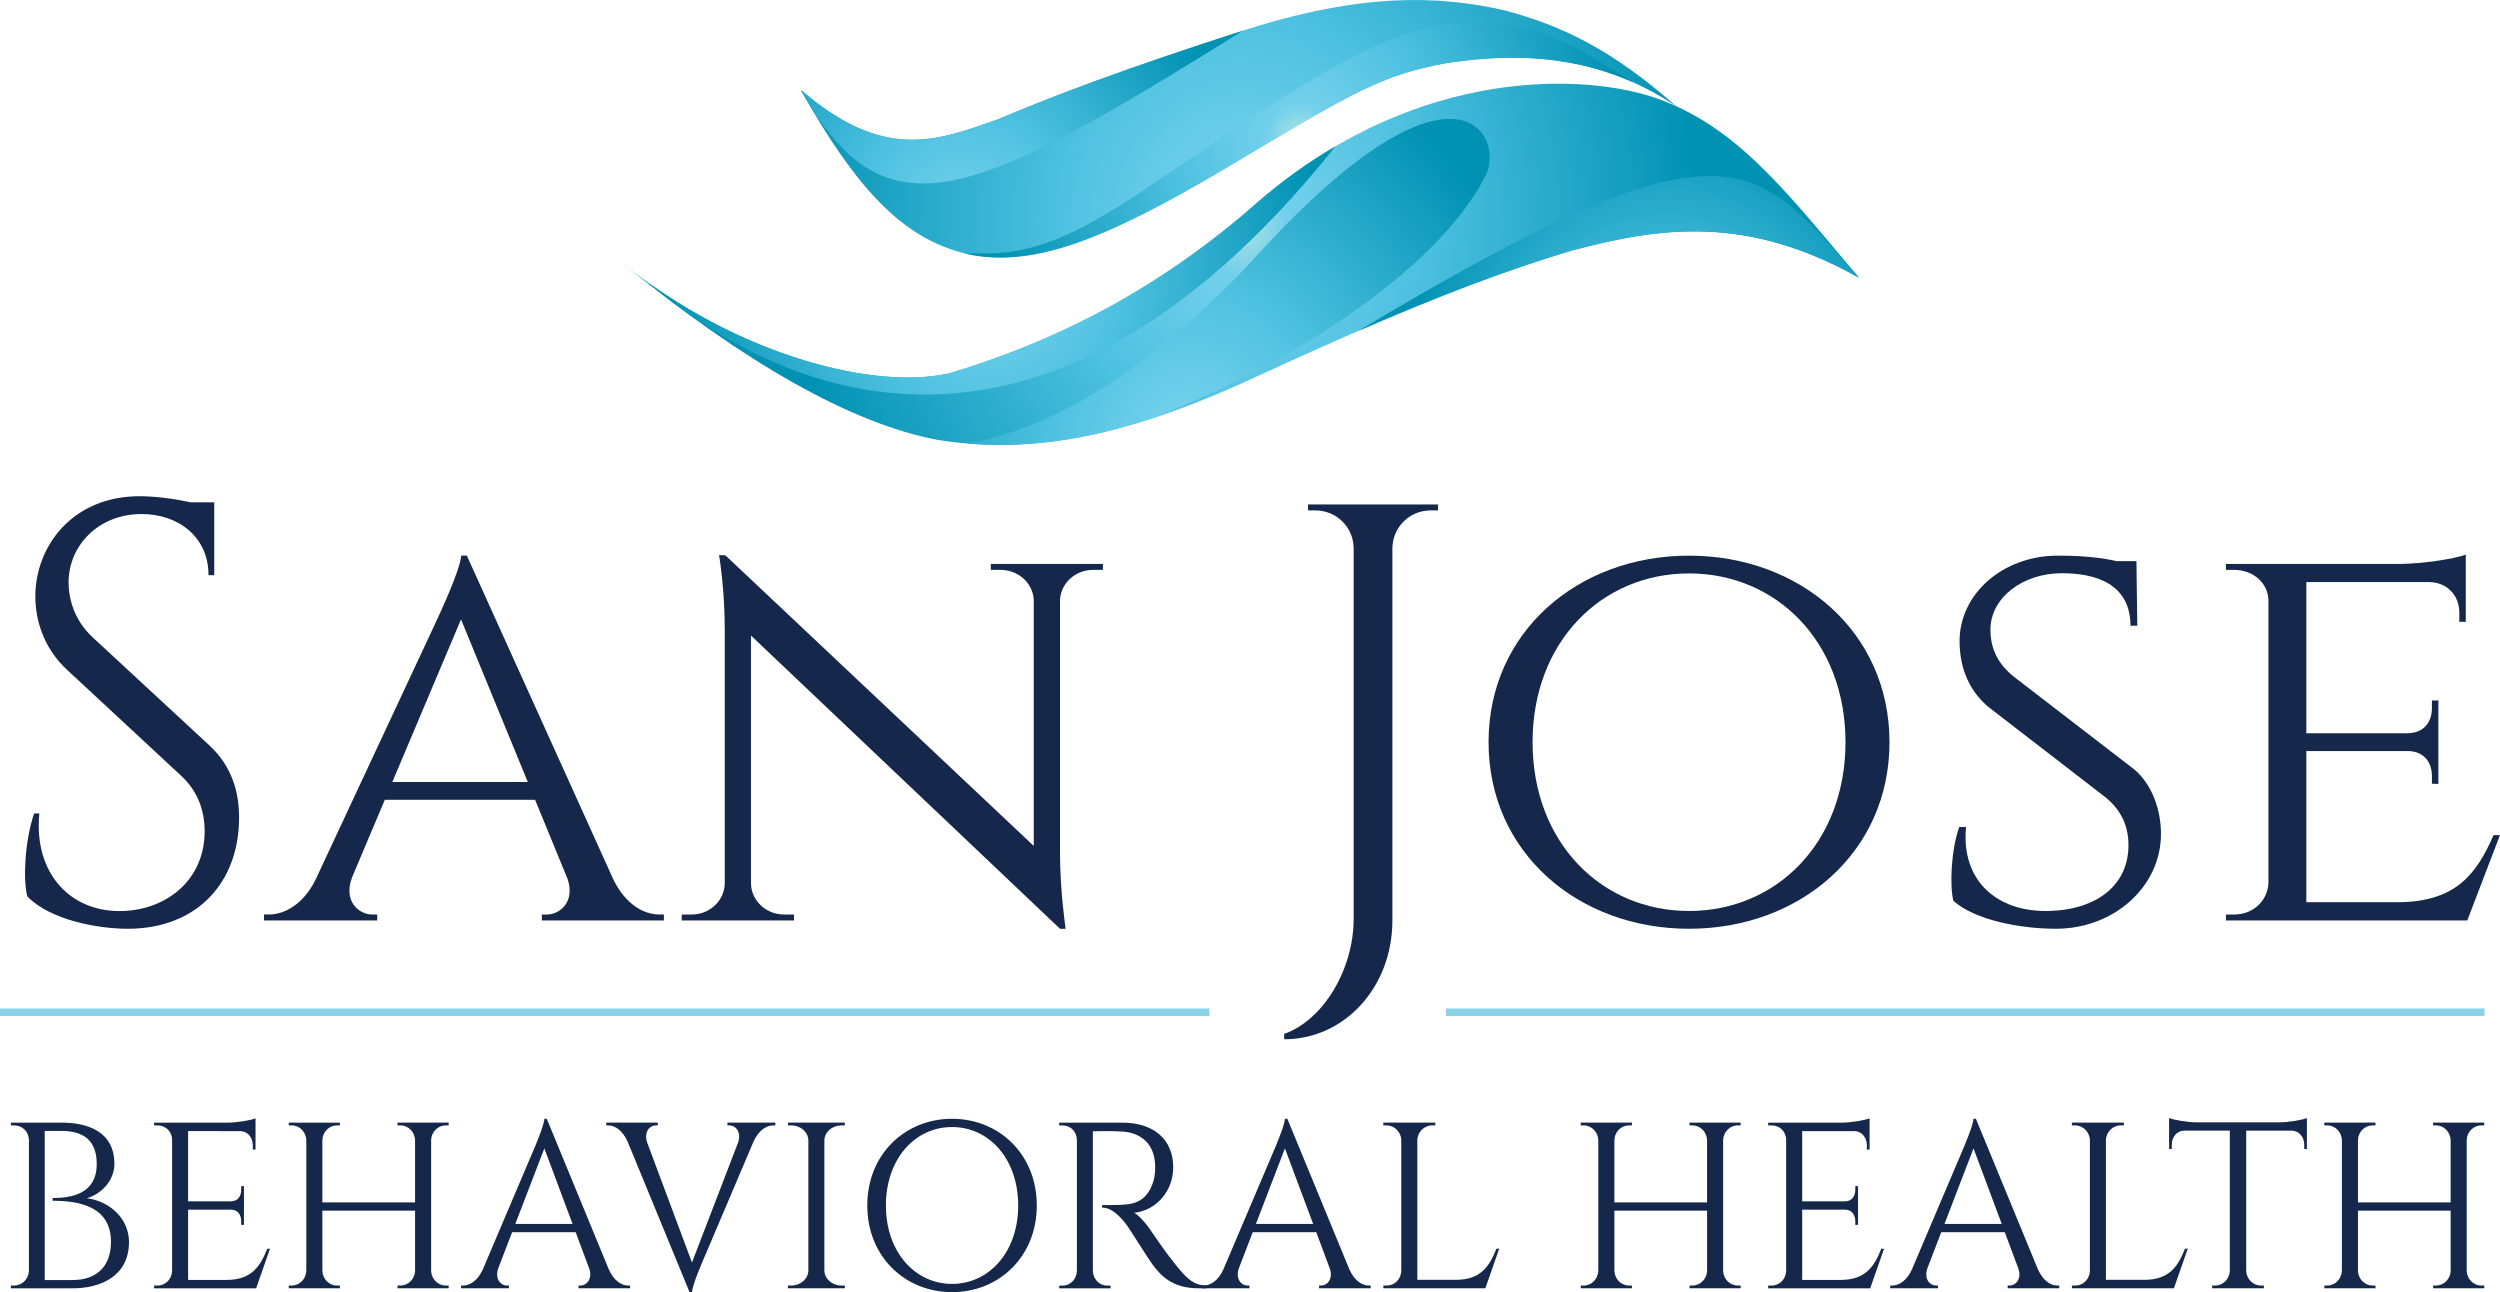 <?xml version="1.0" encoding="utf-8"?>
<!-- Generator: Adobe Illustrator 21.0.0, SVG Export Plug-In . SVG Version: 6.00 Build 0)  -->
<svg version="1.1" id="Layer_1" xmlns="http://www.w3.org/2000/svg" xmlns:xlink="http://www.w3.org/1999/xlink" x="0px" y="0px"
	 viewBox="0 0 116.084 60" style="enable-background:new 0 0 116.084 60;" xml:space="preserve">
<style type="text/css">
	.st0{fill:#15284B;}
	.st1{fill:#8AD2E6;}
	.st2{fill:url(#SVGID_1_);}
	.st3{fill:url(#SVGID_2_);}
	.st4{fill:url(#SVGID_3_);}
	.st5{fill:url(#SVGID_4_);}
	.st6{fill:url(#SVGID_5_);}
	.st7{fill:url(#SVGID_6_);}
</style>
<g>
	<g>
		<path class="st0" d="M2.885,52.129c0.838,0,2.427,0.214,2.427,1.918
			c0,0.792-0.643,1.42-1.282,1.589c1.13,0.151,1.96,1.002,1.96,2.032
			c0,1.672-1.448,2.153-2.597,2.153H0.505l0.002-0.128h0.138
			c0.393,0,0.688-0.312,0.699-0.692v-6.056c-0.012-0.415-0.307-0.688-0.699-0.688
			H0.507l-0.002-0.128L2.885,52.129z M3.384,59.436
			c1.005,0,1.769-0.546,1.769-1.768c0-1.637-1.45-1.912-2.707-1.912l-0.003-0.128
			c0.849,0,2.048-0.173,2.048-1.581c0-1.074-0.6-1.534-1.622-1.534H2.077v6.924
			H3.384z"/>
		<path class="st0" d="M11.893,59.821h-4.738l0.002-0.128h0.16
			c0.376,0,0.659-0.302,0.674-0.681V52.928c0-0.382-0.295-0.671-0.674-0.671h-0.16
			l-0.002-0.128h3.407c0.469-0.004,1.1-0.114,1.303-0.201v1.451l-0.127-0.002
			v-0.197c0-0.359-0.23-0.651-0.585-0.659H8.735v3.262h1.993
			c0.323-0.008,0.473-0.248,0.473-0.544v-0.162l0.127-0.001v1.8l-0.127-0.001
			v-0.162c0-0.288-0.141-0.524-0.445-0.543H8.735v3.261h1.824
			c1.12-0.016,1.519-0.617,1.851-1.447h0.126L11.893,59.821z"/>
		<path class="st0" d="M18.458,59.82l0.002-0.128h0.134c0.368,0,0.667-0.305,0.679-0.685
			V56.217H14.969v2.79c0.012,0.381,0.311,0.685,0.679,0.685h0.134l0.002,0.128
			h-2.376l0.002-0.128h0.134c0.371,0,0.672-0.31,0.679-0.694v-6.047
			c-0.007-0.385-0.308-0.695-0.68-0.695h-0.134l-0.002-0.128H15.783l-0.001,0.128
			H15.648c-0.365,0-0.662,0.299-0.679,0.674v2.903h4.304v-2.882
			c-0.007-0.385-0.308-0.695-0.68-0.695h-0.134l-0.002-0.128h2.377l-0.002,0.128
			h-0.134c-0.364,0-0.661,0.298-0.679,0.672v6.082
			c0.013,0.379,0.312,0.682,0.68,0.682h0.134l0.002,0.128L18.458,59.82z"/>
		<path class="st0" d="M28.27,58.945c0.238,0.527,0.589,0.747,0.9,0.747h0.088v0.128
			h-2.396V59.693h0.093c0.266,0,0.565-0.278,0.412-0.77l-0.637-1.706h-2.95
			l-0.642,1.671c-0.178,0.513,0.128,0.805,0.401,0.805h0.093v0.127h-2.222V59.692
			h0.092c0.31,0,0.675-0.218,0.914-0.741l2.414-5.682
			c-0.003,0,0.425-0.985,0.449-1.32h0.11L28.27,58.945z M26.587,56.833
			l-1.311-3.509l-1.349,3.509H26.587z"/>
		<path class="st0" d="M36.001,52.128v0.128h-0.093c-0.311,0-0.678,0.22-0.917,0.747
			l-2.412,5.676c0.003,0-0.425,0.985-0.449,1.32h-0.111l-2.879-6.994
			c-0.238-0.529-0.59-0.75-0.902-0.75h-0.088v-0.128h2.395v0.127h-0.093
			c-0.268,0-0.557,0.282-0.408,0.78l2.087,5.589l2.139-5.565
			c0.178-0.512-0.129-0.804-0.401-0.804h-0.093v-0.127H36.001z"/>
		<path class="st0" d="M36.585,59.82l0.002-0.128h0.155c0.434,0,0.784-0.31,0.793-0.694
			v-6.047c-0.009-0.385-0.359-0.695-0.793-0.695h-0.155l-0.002-0.128h2.642v0.128
			h-0.157c-0.424,0-0.77,0.298-0.791,0.672v6.08
			c0.014,0.38,0.363,0.684,0.792,0.684h0.156l0.002,0.128H36.585z"/>
		<path class="st0" d="M48.142,55.974c0,2.383-1.76,4.025-3.935,4.025
			c-2.176,0-3.936-1.643-3.936-4.025c0-2.383,1.76-4.025,3.936-4.025
			C46.382,51.949,48.142,53.591,48.142,55.974z M47.278,55.974
			c0-2.168-1.356-3.642-3.071-3.642c-1.716,0-3.071,1.474-3.071,3.642
			c0,2.168,1.356,3.642,3.071,3.642C45.922,59.616,47.278,58.142,47.278,55.974z"/>
		<path class="st0" d="M52.106,52.128c1.47,0,2.371,0.781,2.371,2.076
			c0,1.087-0.767,1.996-1.814,2.111c0.255,0.127,0.649,0.615,0.899,1.005
			c-0.002,0,0.538,0.804,1.021,1.398c0.475,0.585,0.801,0.968,1.448,0.974v0.129
			h-0.367c-1.29,0-1.8-0.645-2.165-1.128c-0.132-0.174-1.051-1.631-1.143-1.756
			c-0.316-0.435-0.72-0.863-1.182-0.863v-0.118c-0.001,0,0.287,0.005,0.669-0.005
			c0.645-0.018,1.38-0.025,1.714-1.103c0.056-0.18,0.089-0.45,0.081-0.731
			c-0.025-0.961-0.613-1.525-1.551-1.577c-0.655-0.037-1.23-0.005-1.341-0.011
			v6.47c0.007,0.385,0.287,0.695,0.662,0.695h0.158l0.002,0.128h-2.385
			l0.002-0.128h0.157c0.369,0,0.647-0.301,0.662-0.678v-6.091
			c-0.012-0.38-0.291-0.667-0.662-0.667h-0.157l-0.002-0.128H52.106z"/>
		<path class="st0" d="M62.658,58.945c0.238,0.527,0.589,0.747,0.9,0.747h0.088v0.128
			h-2.396V59.693h0.093c0.266,0,0.565-0.278,0.412-0.77l-0.637-1.706h-2.95
			l-0.642,1.671c-0.178,0.513,0.128,0.805,0.401,0.805h0.092v0.127h-2.222V59.692
			h0.092c0.31,0,0.675-0.218,0.914-0.741l2.414-5.682
			c-0.003,0,0.425-0.985,0.449-1.32h0.111L62.658,58.945z M60.975,56.833
			l-1.311-3.509l-1.348,3.509H60.975z"/>
		<path class="st0" d="M69.613,57.981l-0.643,1.839h-4.738l0.002-0.128h0.16
			c0.376,0,0.659-0.302,0.673-0.681v-6.061c-0.007-0.385-0.315-0.695-0.697-0.695
			h-0.137l-0.002-0.128h2.416l-0.002,0.128h-0.137c-0.38,0-0.689,0.309-0.696,0.694
			v6.478h1.825c1.119-0.017,1.518-0.617,1.849-1.447H69.613z"/>
		<path class="st0" d="M78.451,59.82l0.002-0.128h0.134c0.368,0,0.667-0.305,0.679-0.685
			V56.217h-4.304v2.79c0.012,0.381,0.311,0.685,0.679,0.685h0.134l0.002,0.128
			H73.4l0.002-0.128h0.134c0.371,0,0.672-0.31,0.679-0.694v-6.047
			c-0.007-0.385-0.308-0.695-0.68-0.695h-0.134l-0.002-0.128h2.377l-0.001,0.128
			h-0.135c-0.364,0-0.662,0.299-0.679,0.674v2.903h4.304v-2.882
			c-0.007-0.385-0.309-0.695-0.68-0.695h-0.134l-0.002-0.128h2.377l-0.002,0.128
			h-0.134c-0.364,0-0.661,0.298-0.679,0.672v6.082
			c0.013,0.379,0.312,0.682,0.68,0.682h0.134l0.002,0.128L78.451,59.82z"/>
		<path class="st0" d="M86.84,59.821h-4.738l0.002-0.128h0.16
			c0.376,0,0.659-0.302,0.673-0.681V52.928c0-0.382-0.295-0.671-0.674-0.671H82.104
			l-0.002-0.128h3.407c0.469-0.004,1.1-0.114,1.303-0.201v1.451l-0.127-0.002
			v-0.197c0-0.359-0.23-0.651-0.585-0.659h-2.418v3.262h1.993
			c0.323-0.008,0.473-0.248,0.473-0.544v-0.162l0.127-0.001v1.8l-0.127-0.001
			v-0.162c0-0.288-0.141-0.524-0.446-0.543h-2.02v3.261h1.824
			c1.12-0.016,1.519-0.617,1.85-1.447h0.127L86.84,59.821z"/>
		<path class="st0" d="M94.631,58.945c0.238,0.527,0.589,0.747,0.9,0.747h0.088v0.128
			h-2.396V59.693h0.092c0.266,0,0.565-0.278,0.412-0.77l-0.637-1.706h-2.951
			l-0.642,1.671c-0.178,0.513,0.128,0.805,0.401,0.805h0.092v0.127h-2.222V59.692
			h0.092c0.31,0,0.675-0.218,0.914-0.741l2.415-5.682
			c-0.003,0,0.425-0.985,0.449-1.32h0.111L94.631,58.945z M92.948,56.833
			l-1.31-3.509l-1.349,3.509H92.948z"/>
		<path class="st0" d="M101.586,57.981l-0.643,1.839h-4.737l0.002-0.128h0.16
			c0.376,0,0.659-0.302,0.673-0.681v-6.061c-0.007-0.385-0.316-0.695-0.697-0.695
			h-0.138l-0.002-0.128h2.416l-0.002,0.128H98.481c-0.38,0-0.689,0.309-0.696,0.694
			v6.478h1.825c1.119-0.017,1.518-0.617,1.849-1.447H101.586z"/>
		<path class="st0" d="M105.815,52.115c0.463,0,1.1-0.113,1.303-0.201v1.443l-0.124-0.001
			v-0.197c-0-0.36-0.229-0.652-0.584-0.659h-2.11v6.513
			c0.015,0.378,0.315,0.679,0.684,0.679h0.135l0.002,0.128h-2.404l0.002-0.128
			h0.135c0.374,0,0.678-0.31,0.685-0.695v-6.498h-2.112
			c-0.354,0.007-0.583,0.299-0.583,0.659v0.197l-0.125,0.001v-1.443
			c0.202,0.088,0.84,0.201,1.298,0.201H105.815z"/>
		<path class="st0" d="M112.978,59.82l0.002-0.128h0.134c0.368,0,0.667-0.305,0.679-0.685
			V56.217h-4.304v2.79c0.012,0.381,0.311,0.685,0.679,0.685h0.134l0.002,0.128
			h-2.377l0.002-0.128h0.133c0.372,0,0.672-0.31,0.68-0.694v-6.047
			c-0.007-0.385-0.308-0.695-0.68-0.695h-0.134l-0.002-0.128h2.377l-0.001,0.128
			h-0.135c-0.365,0-0.662,0.299-0.679,0.674v2.903h4.304v-2.882
			c-0.007-0.385-0.308-0.695-0.68-0.695h-0.134l-0.002-0.128h2.377l-0.002,0.128
			h-0.134c-0.364,0-0.661,0.298-0.679,0.672v6.082
			c0.013,0.379,0.312,0.682,0.68,0.682h0.134l0.002,0.128L112.978,59.82z"/>
	</g>
	<g>
		<rect y="46.826" class="st1" width="56.157" height="0.35"/>
		<rect x="67.146" y="46.826" class="st1" width="48.222" height="0.35"/>
	</g>
	<g>
		<path class="st0" d="M9.715,34.604c1.103,1.018,1.386,2.249,1.386,3.363
			c0,3.051-1.993,5.159-5.166,5.159c-1.352,0-3.587-0.386-4.671-1.507
			C1.059,40.767,1.164,39.01,1.584,37.772h0.243
			c-0.277,2.843,1.523,4.662,3.978,4.526c2.014-0.112,3.697-1.492,3.697-3.697
			c0-1.078-0.393-1.931-1.082-2.571l-5.285-4.908
			c-1.116-1.018-1.495-2.351-1.495-3.419c0-2.325,1.704-4.662,4.849-4.662
			c0.724,0,1.633,0.123,2.366,0.283h1.093v0.328v3.058H9.681
			c0.006-1.765-1.385-2.841-3.104-2.841c-2.033,0-3.393,1.491-3.393,3.173
			c0,0.719,0.241,1.738,1.111,2.544L9.715,34.604z"/>
		<path class="st0" d="M28.489,40.855c0.563,1.135,1.393,1.608,2.129,1.608h0.209v0.276
			h-5.667v-0.273h0.219c0.629,0,1.336-0.599,0.975-1.656l-1.507-3.671h-6.979
			l-1.518,3.595c-0.422,1.104,0.303,1.731,0.947,1.731h0.22v0.274h-5.257v-0.276
			h0.219c0.734,0,1.597-0.469,2.163-1.594l5.712-12.228
			c-0.008,0,1.005-2.12,1.062-2.842h0.261L28.489,40.855z M24.507,36.311
			l-3.1-7.55l-3.19,7.55H24.507z"/>
		<path class="st0" d="M51.216,26.186l-0.004,0.276H50.753c-0.818,0-1.486,0.611-1.533,1.38
			v11.764c0,1.778,0.262,3.52,0.262,3.52h-0.263L34.871,29.512v11.511
			c0.015,0.799,0.697,1.442,1.536,1.442h0.459l0.003,0.276h-5.215l0.004-0.276
			h0.459c0.839,0,1.52-0.643,1.536-1.442V29.22c0-1.884-0.264-3.446-0.264-3.446
			l0.296,0.014l14.316,13.493V27.84c-0.049-0.769-0.717-1.378-1.534-1.378h-0.459
			l-0.004-0.276L51.216,26.186z"/>
		<path class="st0" d="M66.774,23.425l-0.004,0.276h-0.349c-0.964,0-1.745,0.771-1.767,1.729
			v17.307c0,3.092-2.211,5.52-5.026,5.52v-0.249
			c1.807-0.634,3.227-2.979,3.227-5.35V25.436
			c-0.018-0.961-0.802-1.735-1.767-1.735h-0.349l-0.004-0.276L66.774,23.425z"/>
		<path class="st0" d="M87.736,34.463c0,5.127-4.162,8.663-9.308,8.663
			c-5.147,0-9.309-3.536-9.309-8.663c0-5.127,4.162-8.662,9.309-8.662
			C83.575,25.8,87.736,29.336,87.736,34.463z M85.693,34.463
			c0-4.665-3.208-7.837-7.265-7.837c-4.059,0-7.265,3.173-7.265,7.837
			c0,4.665,3.207,7.837,7.265,7.837C82.486,42.3,85.693,39.128,85.693,34.463z"/>
		<path class="st0" d="M99.093,35.72c0.85,0.715,1.239,1.892,1.249,2.964
			c0.022,2.462-2.161,4.442-4.883,4.442c-1.635,0-3.754-0.399-4.759-1.299
			c-0.174-0.734-0.103-2.359,0.274-3.425h0.318
			c-0.244,2.485,1.43,3.967,3.864,3.897c2.28-0.065,3.676-1.254,3.676-3.047
			c0-0.859-0.294-1.561-1.005-2.183l-5.519-4.259
			c-1.027-0.877-1.304-2.024-1.318-2.982c-0.033-2.241,2.007-4.028,4.561-4.028
			c1.263,0,2.112,0.112,2.729,0.255h0.922l0.041,3.001h-0.316
			c0-1.529-1.023-2.439-3.188-2.439c-1.843,0-3.326,1.165-3.316,2.631
			c0.005,0.709,0.219,1.477,1.085,2.172L99.093,35.72z"/>
		<path class="st0" d="M114.564,42.741h-11.208l0.005-0.276h0.379
			c0.89,0,1.559-0.651,1.592-1.465V27.907c0-0.822-0.697-1.445-1.594-1.445
			h-0.379l-0.005-0.276h8.059c1.11-0.008,2.602-0.246,3.082-0.433v3.122
			l-0.3-0.004v-0.424c0-0.774-0.543-1.401-1.383-1.418h-5.72v7.018h4.713
			c0.765-0.016,1.118-0.534,1.118-1.171v-0.35l0.3-0.003v3.875l-0.3-0.003
			v-0.351c0-0.62-0.333-1.126-1.054-1.169h-4.777v7.019h4.314
			c2.65-0.035,3.594-1.328,4.378-3.114h0.299L114.564,42.741z"/>
	</g>
	<g>
		
			<radialGradient id="SVGID_1_" cx="57.614" cy="19.14" r="21.273" gradientTransform="matrix(1 0 0 1.148 0 -11.644)" gradientUnits="userSpaceOnUse">
			<stop  offset="0.005" style="stop-color:#B1E3E3"/>
			<stop  offset="0.098" style="stop-color:#72D0EB"/>
			<stop  offset="0.391" style="stop-color:#4EC1E0"/>
			<stop  offset="1" style="stop-color:#0091B3"/>
		</radialGradient>
		<path class="st2" d="M77.829,4.932c-2.879-2.533-5.206-3.744-8.075-4.476
			C66.783-0.201,63.234-0.354,57.721,1.421c-5.512,1.778-8.649,2.963-11.444,4.142
			c-2.784,0.976-5.227,1.945-9.094-1.388c2.588,4.612,4.75,6.92,7.723,7.62
			c2.978,0.633,6.252-0.555,12.156-4.071c5.912-3.548,7.17-4.243,10.04-4.782
			c2.779-0.432,6.805-0.654,10.716,1.986c-0.351-0.159-0.715-0.304-1.094-0.432
			C72.892,3.285,65.246,3.379,58.263,9.501c-5.543,4.861-10.809,6.787-14.016,7.788
			c-3.405,0.902-9.977-0.717-15.341-5.07c5.593,4.577,10.657,7.483,14.678,8.214
			c4.011,0.619,8.279,0.058,14.68-2.909c6.354-2.93,10.594-4.651,14.72-5.891
			c4.097-1.082,8.08-1.684,13.338,1.263C83.168,9.168,81.048,6.4,77.829,4.932z
			"/>
		
			<radialGradient id="SVGID_2_" cx="46.058" cy="21.08" r="15.35" gradientTransform="matrix(1 0 0 1.148 0 -11.644)" gradientUnits="userSpaceOnUse">
			<stop  offset="0.005" style="stop-color:#B1E3E3"/>
			<stop  offset="0.098" style="stop-color:#72D0EB"/>
			<stop  offset="0.391" style="stop-color:#4EC1E0"/>
			<stop  offset="1" style="stop-color:#0091B3"/>
		</radialGradient>
		<path class="st3" d="M62.012,6.792c-1.253,0.732-2.512,1.625-3.748,2.709
			c-5.543,4.861-10.809,6.787-14.016,7.788c-3.156,0.836-9.029-0.495-14.143-4.158
			C35.447,17.688,47.864,24.525,62.012,6.792z"/>
		
			<radialGradient id="SVGID_3_" cx="77.302" cy="27.024" r="12.685" gradientTransform="matrix(1 0 0 1.148 0 -11.644)" gradientUnits="userSpaceOnUse">
			<stop  offset="0.005" style="stop-color:#B1E3E3"/>
			<stop  offset="0.098" style="stop-color:#72D0EB"/>
			<stop  offset="0.391" style="stop-color:#4EC1E0"/>
			<stop  offset="1" style="stop-color:#0091B3"/>
		</radialGradient>
		<path class="st4" d="M63.072,15.365c3.871-1.682,6.922-2.833,9.912-3.732
			c4.097-1.082,8.08-1.684,13.338,1.263C81.412,7.399,80.436,4.972,63.072,15.365
			z"/>
		
			<radialGradient id="SVGID_4_" cx="44.794" cy="19.922" r="13.305" gradientTransform="matrix(1 0 0 1.148 0 -11.644)" gradientUnits="userSpaceOnUse">
			<stop  offset="0.005" style="stop-color:#B1E3E3"/>
			<stop  offset="0.098" style="stop-color:#72D0EB"/>
			<stop  offset="0.391" style="stop-color:#4EC1E0"/>
			<stop  offset="1" style="stop-color:#0091B3"/>
		</radialGradient>
		<path class="st5" d="M57.721,1.421c-5.512,1.778-8.649,2.963-11.444,4.142
			c-2.784,0.976-5.227,1.945-9.094-1.388C41.137,11.237,45.16,9.24,57.721,1.421z"
			/>
		
			<radialGradient id="SVGID_5_" cx="55.357" cy="28.39" r="16.946" gradientTransform="matrix(1 0 0 1.148 0 -11.644)" gradientUnits="userSpaceOnUse">
			<stop  offset="0.005" style="stop-color:#B1E3E3"/>
			<stop  offset="0.098" style="stop-color:#72D0EB"/>
			<stop  offset="0.391" style="stop-color:#4EC1E0"/>
			<stop  offset="1" style="stop-color:#0091B3"/>
		</radialGradient>
		<path class="st6" d="M68.976,8.172c0.953-1.862-1.374-6.389-10.523,3.596
			c-6.177,6.74-11.068,8.431-13.595,8.819c2.499,0.219,5.169-0.052,8.436-1.093
			C59.588,17.106,66.679,12.66,68.976,8.172z"/>
		
			<radialGradient id="SVGID_6_" cx="60.339" cy="15.793" r="14.896" gradientTransform="matrix(1 0 0 1.148 0 -11.644)" gradientUnits="userSpaceOnUse">
			<stop  offset="0.005" style="stop-color:#B1E3E3"/>
			<stop  offset="0.098" style="stop-color:#72D0EB"/>
			<stop  offset="0.391" style="stop-color:#4EC1E0"/>
			<stop  offset="1" style="stop-color:#0091B3"/>
		</radialGradient>
		<path class="st7" d="M44.907,11.795c2.978,0.633,6.252-0.555,12.156-4.071
			c5.912-3.548,7.17-4.243,10.04-4.782c2.317-0.36,5.494-0.572,8.75,0.891
			c-3.691-2.295-7.106-4.77-14.396-0.447c-8.287,4.913-11.291,8.506-15.934,8.382
			c-0.249-0.007-0.478-0.003-0.699,0.006
			C44.852,11.782,44.88,11.789,44.907,11.795z"/>
	</g>
</g>
</svg>
